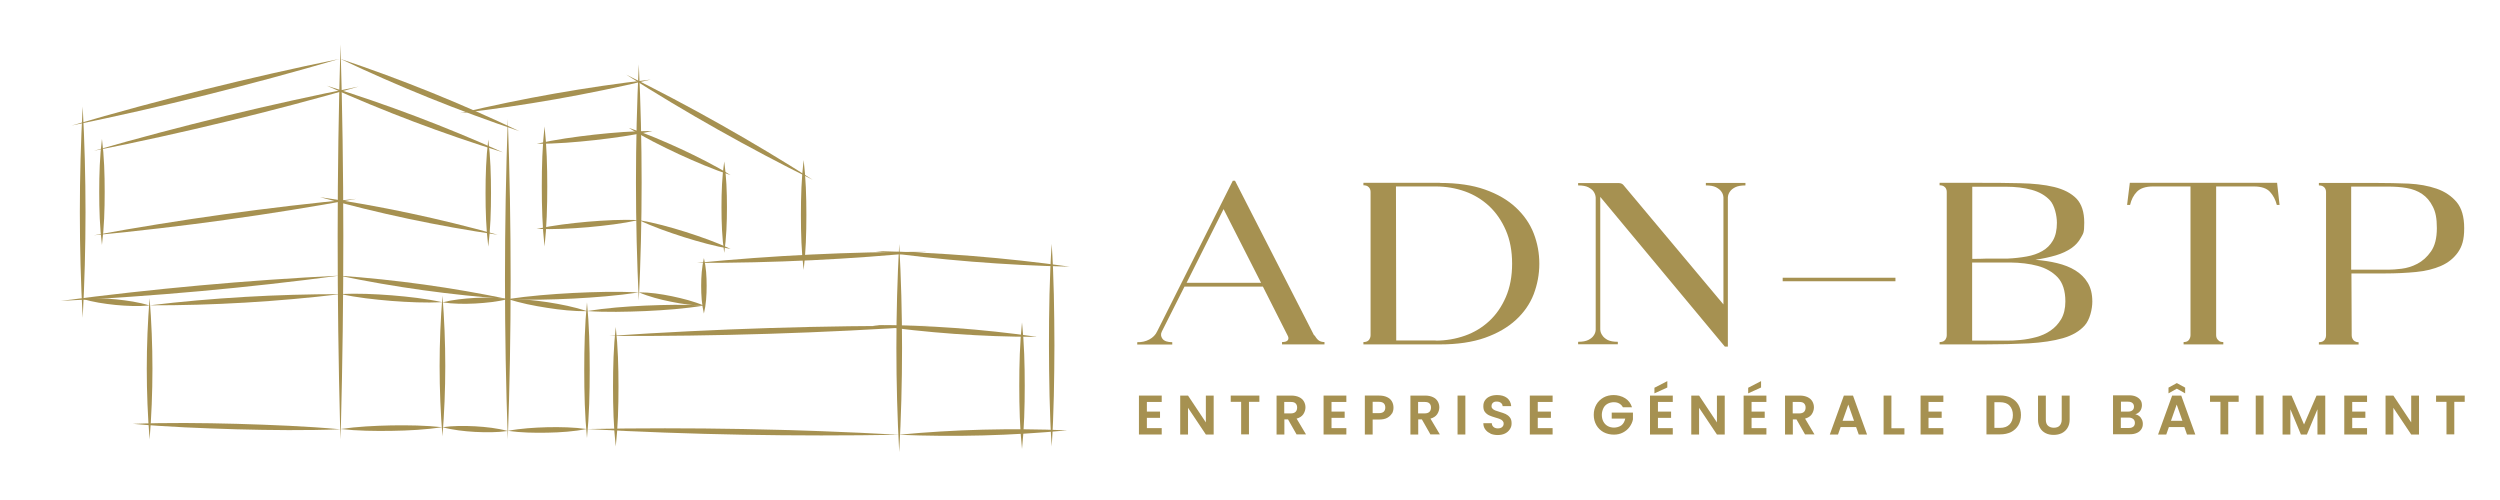 <svg xmlns="http://www.w3.org/2000/svg" id="Calque_1" viewBox="0 0 1920 384"><g><path d="M1009.6,257.5c1.1,2,2.3,3.4,3.4,4.1,1.1.7,2.5,1.1,4.2,1.1v1.8h-32.6v-1.8c2.3,0,3.7-.5,4.4-1.4.7-.9.7-2.1,0-3.4l-19.1-37.8h-60.2l-17.4,34.5c-1,2-.8,3.9.5,5.6,1.3,1.7,3.8,2.6,7.5,2.6v1.8h-26.9v-1.8c3.4.1,6.5-.6,9.3-2.1,2.8-1.5,4.9-3.7,6.1-6.4l58-115.5h1.7l60.8,118.9ZM968.5,217.2l-28.8-56.6-28.4,56.6h57.2Z" fill="#a69151"></path><path d="M1105.8,140.5c13.6,0,25.1,1.7,34.7,5.1,9.6,3.4,17.5,8,23.7,13.8,6.2,5.8,10.8,12.4,13.7,19.9,2.9,7.5,4.3,15.2,4.3,23.3s-1.5,15.8-4.3,23.3c-2.9,7.5-7.5,14.1-13.7,19.8-6.2,5.7-14.1,10.3-23.7,13.7-9.6,3.4-21.2,5.1-34.7,5.1h-58.7v-1.8c1.4,0,2.5-.3,3.3-.8.8-.5,1.3-1.1,1.6-1.9.4-.7.6-1.5.6-2.5v-110.2c0-.9-.2-1.8-.6-2.5-.3-.6-.8-1.2-1.6-1.7-.8-.5-1.9-.8-3.3-.8v-1.9h58.7ZM1102.6,261.6c7.9,0,15.4-1.3,22.5-3.8,7.1-2.5,13.3-6.3,18.6-11.2,5.4-5,9.6-11.1,12.8-18.5,3.2-7.4,4.8-15.9,4.8-25.6s-1.6-18.2-4.8-25.6c-3.2-7.4-7.5-13.6-12.8-18.6-5.4-5-11.6-8.8-18.6-11.3-7.1-2.5-14.5-3.8-22.5-3.8h-30.5l.2,118.3h30.3Z" fill="#a69151"></path><path d="M1340.5,140.5v1.9c-3.4,0-6,.5-7.8,1.4-1.8.9-3.2,2-4,3.2-1,1.3-1.6,2.8-1.7,4.6v114.6h-2.3l-95.7-115v101.9c.1,1.8.7,3.3,1.7,4.6.8,1.3,2.2,2.4,4,3.4,1.8.9,4.4,1.4,7.8,1.4v1.9h-30.5v-1.9c3.4,0,6-.5,7.8-1.4,1.8-.9,3.2-2,4-3.2,1-1.3,1.6-2.8,1.7-4.6v-101.5c-.1-1.8-.7-3.4-1.7-4.8-.8-1.2-2.2-2.2-4-3.2-1.8-.9-4.4-1.4-7.8-1.4v-1.8h31.1c1.6,0,2.8.5,3.6,1.4l76.9,91.8v-82.2c-.1-1.8-.7-3.3-1.7-4.6-.8-1.2-2.2-2.2-4-3.2-1.8-.9-4.4-1.4-7.8-1.4v-1.9h30.5Z" fill="#a69151"></path><path d="M1369.1,216v-2.7h86.6v2.7h-86.6Z" fill="#a69151"></path><path d="M1563.1,199.5c5.9.5,11.5,1.3,16.8,2.6s10,3.1,14,5.6c4,2.5,7.2,5.6,9.5,9.5,2.3,3.8,3.5,8.6,3.5,14.4s-1.9,13.9-5.8,18.3c-3.9,4.4-9.5,7.7-16.7,9.8-7.3,2.1-16.1,3.4-26.4,4-10.3.5-21.9.8-34.7.8h-33.7v-1.8c1.4,0,2.5-.3,3.3-.8.8-.5,1.3-1.1,1.6-1.9.4-.7.6-1.5.6-2.5v-110.2c0-.9-.2-1.8-.6-2.5-.3-.6-.8-1.2-1.6-1.7-.8-.5-1.9-.8-3.3-.8v-1.9h28c12.3,0,23.5,0,33.7.3,10.2.2,18.9,1.1,26.3,2.9,7.3,1.8,13,4.7,17.1,8.9,4,4.2,6,10.3,6,18.5s-.8,8.2-2.5,11.4c-1.7,3.2-4.2,6-7.4,8.2-3.2,2.2-7.2,4.1-11.9,5.5s-9.9,2.5-15.7,3.4ZM1514.6,198.8c3.8,0,7.5,0,11-.2h16.1c5.2-.2,10.1-.8,14.7-1.6,4.6-.8,8.6-2.2,12.1-4.2,3.5-2,6.2-4.7,8.2-8.2,2-3.5,3-8,3-13.5s-1.8-13.4-5.3-17.2c-3.5-3.8-8.2-6.5-14-8.1-5.8-1.6-12.4-2.4-19.8-2.4h-25.9v55.5ZM1533,261.6c1.8,0,4.4,0,7.8,0,3.4,0,7.1-.1,11-.5,4-.4,7.9-1.1,12-2.2,4-1.1,7.7-2.7,11-5,3.3-2.2,6-5.2,8.2-8.8,2.1-3.7,3.2-8.2,3.2-13.6,0-8.1-2-14.3-5.9-18.5-4-4.2-9.1-7.1-15.4-8.8-6.3-1.7-13.3-2.5-21.2-2.6-7.8,0-15.7,0-23.6,0h-5.5v60h18.4Z" fill="#a69151"></path><path d="M1750.7,157.4h-2.1c-1-4-2.8-7.4-5.3-10.1-2.5-2.7-6.6-4.1-12.3-4.1h-29v114.3c0,.9.2,1.8.6,2.5s1,1.3,1.7,1.9c.7.5,1.8.8,3.2.8v1.8h-30.5v-1.8c1.4,0,2.5-.3,3.2-.8.7-.5,1.2-1.1,1.5-1.9.4-.7.6-1.5.6-2.5v-114.3h-28.8c-5.6,0-9.8,1.4-12.4,4.1-2.6,2.7-4.3,6.1-5.2,10.1h-2.3l2.1-17h113.1l1.9,17Z" fill="#a69151"></path><path d="M1824.9,140.5c8.5,0,16.7.2,24.8.5,8,.4,15.2,1.7,21.6,3.9,6.4,2.2,11.5,5.7,15.4,10.3,3.9,4.7,5.8,11.3,5.8,20.1s-1.6,13.9-4.8,18.5c-3.2,4.5-7.5,8-13,10.4-5.5,2.4-11.9,4-19.3,4.7-7.3.7-15.3,1.1-23.7,1.1h-25.8l.2,47.6c0,.9.2,1.8.6,2.5.3.7.8,1.3,1.6,1.9.8.5,1.8.8,3.1.8v1.8h-30.5v-1.8c1.4,0,2.5-.3,3.3-.8.8-.5,1.3-1.1,1.6-1.9.4-.7.6-1.5.6-2.5v-110.2c0-.9-.2-1.8-.6-2.5-.3-.6-.8-1.2-1.6-1.7-.8-.5-1.9-.8-3.3-.8v-1.9h44.1ZM1834.8,207.1c2.3,0,5.4-.2,9.5-.7,4.1-.5,8.2-1.7,12.2-3.8,4-2.1,7.5-5.2,10.5-9.5s4.5-10.2,4.5-17.9-1-12.4-3.1-16.5c-2.1-4.2-4.8-7.4-8.2-9.7s-7.3-3.8-11.9-4.6c-4.5-.8-9.3-1.1-14.4-1.1h-28.2v63.8h29Z" fill="#a69151"></path></g><g><path d="M880.8,308.6v7.5h10.1v4.8h-10.1v7.9h11.4v4.9h-17.5v-29.9h17.5v4.9h-11.4Z" fill="#a69151"></path><path d="M932.1,333.7h-6l-13.7-20.5v20.5h-6v-29.9h6l13.7,20.6v-20.6h6v29.9Z" fill="#a69151"></path><path d="M967.2,303.8v4.8h-8v25h-6v-25h-8v-4.8h22.1Z" fill="#a69151"></path><path d="M995.8,333.7l-6.6-11.6h-2.8v11.6h-6v-29.9h11.3c2.3,0,4.3.4,6,1.2s2.9,1.9,3.7,3.3c.8,1.4,1.2,2.9,1.2,4.6s-.6,3.7-1.7,5.3c-1.1,1.6-2.9,2.7-5.1,3.3l7.2,12.1h-7ZM986.3,317.5h5c1.6,0,2.9-.4,3.7-1.2.8-.8,1.2-1.9,1.2-3.3s-.4-2.4-1.2-3.2c-.8-.8-2-1.1-3.7-1.1h-5v8.8Z" fill="#a69151"></path><path d="M1022.6,308.6v7.5h10.1v4.8h-10.1v7.9h11.4v4.9h-17.5v-29.9h17.5v4.9h-11.4Z" fill="#a69151"></path><path d="M1069,317.5c-.8,1.4-2,2.5-3.6,3.4-1.6.9-3.7,1.3-6.2,1.3h-5v11.5h-6v-29.9h11.1c2.3,0,4.3.4,6,1.2s2.9,1.9,3.7,3.3c.8,1.4,1.2,3,1.2,4.8s-.4,3.1-1.1,4.5ZM1062.7,316.2c.8-.8,1.2-1.8,1.2-3.2,0-2.9-1.6-4.4-4.9-4.4h-4.8v8.7h4.8c1.7,0,2.9-.4,3.7-1.1Z" fill="#a69151"></path><path d="M1098.6,333.7l-6.6-11.6h-2.8v11.6h-6v-29.9h11.3c2.3,0,4.3.4,6,1.2s2.9,1.9,3.7,3.3c.8,1.4,1.2,2.9,1.2,4.6s-.6,3.7-1.7,5.3c-1.1,1.6-2.9,2.7-5.1,3.3l7.2,12.1h-7ZM1089.1,317.5h5c1.6,0,2.9-.4,3.7-1.2.8-.8,1.2-1.9,1.2-3.3s-.4-2.4-1.2-3.2c-.8-.8-2-1.1-3.7-1.1h-5v8.8Z" fill="#a69151"></path><path d="M1125.4,303.8v29.9h-6v-29.9h6Z" fill="#a69151"></path><path d="M1144.7,332.9c-1.7-.7-3-1.7-4-3.1-1-1.3-1.5-2.9-1.5-4.8h6.5c0,1.2.5,2.2,1.3,2.9.8.7,1.9,1.1,3.3,1.1s2.5-.3,3.3-1c.8-.7,1.2-1.5,1.2-2.6s-.3-1.6-.8-2.2c-.5-.6-1.2-1-2.1-1.4-.8-.3-1.9-.7-3.4-1.1-2-.6-3.5-1.1-4.8-1.7s-2.3-1.4-3.2-2.5-1.3-2.6-1.3-4.5.4-3.3,1.3-4.6c.9-1.3,2.1-2.3,3.8-3,1.6-.7,3.5-1,5.5-1,3.1,0,5.6.7,7.6,2.2,1.9,1.5,3,3.6,3.2,6.3h-6.6c0-1-.5-1.9-1.3-2.5-.8-.7-1.9-1-3.3-1s-2.1.3-2.8.9c-.7.6-1.1,1.5-1.1,2.6s.3,1.5.8,2c.5.5,1.2,1,2,1.3s1.9.7,3.3,1.1c2,.6,3.6,1.1,4.8,1.7,1.2.6,2.3,1.4,3.2,2.6.9,1.1,1.3,2.6,1.3,4.5s-.4,3.1-1.3,4.5-2.1,2.5-3.7,3.3c-1.6.8-3.5,1.2-5.7,1.2s-4-.4-5.7-1.1Z" fill="#a69151"></path><path d="M1181,308.6v7.5h10.1v4.8h-10.1v7.9h11.4v4.9h-17.5v-29.9h17.5v4.9h-11.4Z" fill="#a69151"></path><path d="M1246.4,312.8c-.7-1.3-1.6-2.2-2.8-2.9s-2.6-1-4.2-1-3.4.4-4.8,1.2c-1.4.8-2.5,1.9-3.2,3.4s-1.2,3.2-1.2,5.1.4,3.7,1.2,5.2c.8,1.5,1.9,2.6,3.3,3.4s3.1,1.2,4.9,1.2,4.2-.6,5.7-1.8c1.5-1.2,2.4-2.9,2.9-5.1h-10.4v-4.6h16.3v5.2c-.4,2.1-1.3,4-2.6,5.8-1.3,1.8-3,3.2-5.1,4.3s-4.4,1.6-7,1.6-5.5-.6-7.9-1.9c-2.3-1.3-4.2-3.1-5.5-5.4-1.3-2.3-2-4.9-2-7.9s.7-5.6,2-7.9c1.3-2.3,3.2-4.1,5.5-5.4,2.3-1.3,5-1.9,7.8-1.9s6.3.8,8.9,2.5c2.5,1.6,4.2,3.9,5.2,6.9h-7Z" fill="#a69151"></path><path d="M1273.3,308.6v7.5h10.1v4.8h-10.1v7.9h11.4v4.9h-17.5v-29.9h17.5v4.9h-11.4ZM1280.5,297.6l-9.9,4.5v-4.3l9.9-5.1v4.9Z" fill="#a69151"></path><path d="M1324.6,333.7h-6l-13.7-20.5v20.5h-6v-29.9h6l13.7,20.6v-20.6h6v29.9Z" fill="#a69151"></path><path d="M1345.2,308.6v7.5h10.1v4.8h-10.1v7.9h11.4v4.9h-17.5v-29.9h17.5v4.9h-11.4ZM1352.5,297.6l-9.9,4.5v-4.3l9.9-5.1v4.9Z" fill="#a69151"></path><path d="M1386.3,333.7l-6.6-11.6h-2.8v11.6h-6v-29.9h11.3c2.3,0,4.3.4,6,1.2s2.9,1.9,3.7,3.3c.8,1.4,1.2,2.9,1.2,4.6s-.6,3.7-1.7,5.3c-1.1,1.6-2.9,2.7-5.1,3.3l7.2,12.1h-7ZM1376.8,317.5h5c1.6,0,2.9-.4,3.7-1.2.8-.8,1.2-1.9,1.2-3.3s-.4-2.4-1.2-3.2c-.8-.8-2-1.1-3.7-1.1h-5v8.8Z" fill="#a69151"></path><path d="M1425.6,328h-12l-2,5.7h-6.3l10.8-29.9h7l10.8,29.9h-6.4l-2-5.7ZM1423.9,323.2l-4.4-12.5-4.4,12.5h8.7Z" fill="#a69151"></path><path d="M1452.7,328.9h9.9v4.8h-16v-29.9h6v25.1Z" fill="#a69151"></path><path d="M1481.1,308.6v7.5h10.1v4.8h-10.1v7.9h11.4v4.9h-17.5v-29.9h17.5v4.9h-11.4Z" fill="#a69151"></path><path d="M1544.5,305.6c2.4,1.2,4.3,3,5.6,5.2,1.3,2.3,2,4.9,2,7.9s-.7,5.6-2,7.9c-1.3,2.2-3.2,4-5.6,5.2-2.4,1.2-5.2,1.8-8.4,1.8h-10.5v-29.9h10.5c3.2,0,5.9.6,8.4,1.8ZM1543.3,326c1.7-1.7,2.6-4.1,2.6-7.2s-.9-5.5-2.6-7.3c-1.7-1.8-4.2-2.6-7.3-2.6h-4.3v19.7h4.3c3.2,0,5.6-.9,7.3-2.6Z" fill="#a69151"></path><path d="M1571.2,303.8v18.5c0,2,.5,3.6,1.6,4.6s2.6,1.6,4.5,1.6,3.5-.5,4.5-1.6,1.6-2.6,1.6-4.6v-18.5h6.1v18.5c0,2.5-.6,4.7-1.7,6.4-1.1,1.8-2.6,3.1-4.4,4-1.9.9-3.9,1.3-6.2,1.3s-4.3-.4-6.1-1.3c-1.8-.9-3.3-2.2-4.3-4-1.1-1.8-1.6-3.9-1.6-6.4v-18.5h6Z" fill="#a69151"></path><path d="M1644.1,320.8c1.1,1.4,1.6,2.9,1.6,4.7s-.4,3-1.2,4.2c-.8,1.2-1.9,2.2-3.4,2.8-1.5.7-3.3,1-5.3,1h-13v-29.9h12.4c2,0,3.8.3,5.3,1s2.6,1.6,3.4,2.7,1.1,2.5,1.1,4-.5,3.2-1.4,4.4c-.9,1.2-2.2,2-3.7,2.5,1.7.3,3.1,1.2,4.2,2.5ZM1628.9,316.1h5.5c1.4,0,2.5-.3,3.3-1,.8-.6,1.2-1.6,1.2-2.8s-.4-2.1-1.2-2.8c-.8-.7-1.9-1-3.3-1h-5.5v7.5ZM1638.4,327.7c.8-.7,1.2-1.7,1.2-2.9s-.4-2.3-1.3-3c-.9-.7-2-1.1-3.5-1.1h-6v8h6.1c1.5,0,2.6-.3,3.4-1Z" fill="#a69151"></path><path d="M1677.7,328h-12l-2,5.7h-6.3l10.8-29.9h7l10.8,29.9h-6.4l-2-5.7ZM1671.8,298.5l-6.4,3.6v-4.4l6.4-3.5,6.4,3.5v4.4l-6.4-3.6ZM1676.1,323.2l-4.4-12.5-4.4,12.5h8.7Z" fill="#a69151"></path><path d="M1719.3,303.8v4.8h-8v25h-6v-25h-8v-4.8h22.1Z" fill="#a69151"></path><path d="M1738.4,303.8v29.9h-6v-29.9h6Z" fill="#a69151"></path><path d="M1785.8,303.8v29.9h-6v-19.4l-8.1,19.4h-4.6l-8.1-19.4v19.4h-6v-29.9h6.9l9.6,22.2,9.6-22.2h6.8Z" fill="#a69151"></path><path d="M1806.5,308.6v7.5h10.1v4.8h-10.1v7.9h11.4v4.9h-17.5v-29.9h17.5v4.9h-11.4Z" fill="#a69151"></path><path d="M1857.8,333.7h-6l-13.7-20.5v20.5h-6v-29.9h6l13.7,20.6v-20.6h6v29.9Z" fill="#a69151"></path><path d="M1892.9,303.8v4.8h-8v25h-6v-25h-8v-4.8h22.1Z" fill="#a69151"></path></g><g><path d="M55,96.4c67.5-19.8,136.6-37,205.4-51.1-67.5,19.8-136.6,37-205.4,51.1h0Z" fill="#a69151"></path><path d="M399,100.8c-46.9-15.8-92.8-34.3-137.4-55.5,46.9,15.7,92.8,34.3,137.4,55.5h0Z" fill="#a69151"></path><path d="M499.8,61.1c-48.3,11.5-97.2,20.1-146.5,25.8,48.3-11.5,97.2-20.1,146.5-25.8h0Z" fill="#a69151"></path><path d="M624.2,138.1c-48.9-24.3-97.2-51.4-143.3-80.8,49,24.2,97.2,51.4,143.3,80.8h0Z" fill="#a69151"></path><path d="M617.2,122.9c1.7,14,2.1,28.1,2.1,42.2,0,14.1-.4,28.2-2.1,42.2-1.7-14-2.1-28.1-2.1-42.2,0-14.1.4-28.2,2.1-42.2h0Z" fill="#a69151"></path><path d="M535.1,201.9c58.3-5.7,117.6-8.6,176.2-8.5-58.3,5.8-117.6,8.6-176.2,8.5h0Z" fill="#a69151"></path><path d="M690.6,347.2c-2.9-52.9-2.9-106.9,0-159.8,2.9,52.9,2.9,106.9,0,159.8h0Z" fill="#a69151"></path><path d="M807.7,342.9c-1.7-25.5-2-52.2-2.1-77.8,0-25.6.4-52.2,2.1-77.8,1.7,25.5,2,52.2,2.1,77.8-.1,25.6-.4,52.2-2.1,77.8h0Z" fill="#a69151"></path><path d="M540.6,198.2c1.7,7,2.1,14.1,2.1,21.3,0,7.2-.4,14.3-2.1,21.3-1.7-7-2.1-14.1-2.1-21.3,0-7.2.5-14.3,2.1-21.3h0Z" fill="#a69151"></path><path d="M490.6,49.4c2.9,60.2,2.9,121.2,0,181.4-2.9-60.2-2.9-121.2,0-181.4h0Z" fill="#a69151"></path><path d="M540.6,234.7c-8.6,0-17-1.3-25.4-3-8.4-1.7-16.6-3.8-24.6-7.2,8.6,0,17,1.3,25.4,3,8.4,1.8,16.6,3.8,24.6,7.2h0Z" fill="#a69151"></path><path d="M390,91.4c2.9,81.6,2.9,164.4,0,246.1-2.9-81.6-2.9-164.4,0-246.1h0Z" fill="#a69151"></path><path d="M490.6,224.6c-16.7,2.5-33.4,3.8-50.2,4.7-16.8.8-33.6,1.3-50.4.4,16.6-2.5,33.4-3.8,50.2-4.7,16.8-.8,33.6-1.3,50.4-.4h0Z" fill="#a69151"></path><path d="M46.6,231.1c70.7-9.3,142.6-15.9,213.9-19.4-70.7,9.4-142.6,15.9-213.9,19.4h0Z" fill="#a69151"></path><path d="M63.5,81.8c2.9,53.8,2.9,108.5,0,162.3-2.9-53.8-2.9-108.5,0-162.3h0Z" fill="#a69151"></path><path d="M275.4,66.5c-66.8,19.2-135.2,35.8-203.3,49.3,66.8-19.2,135.2-35.8,203.3-49.3h0Z" fill="#a69151"></path><path d="M78.3,188.1c-1.7-13.5-2.1-27.1-2.1-40.7,0-13.6.4-27.1,2.1-40.7,1.7,13.5,2.1,27.1,2.1,40.7,0,13.6-.4,27.1-2.1,40.7h0Z" fill="#a69151"></path><path d="M273.6,152.7c-66.5,12.2-134.3,21.6-201.5,28,66.5-12.2,134.3-21.6,201.5-28h0Z" fill="#a69151"></path><path d="M250.9,65.8c46.1,14.3,91.3,31.4,135.3,51.2-46.1-14.3-91.3-31.4-135.3-51.2h0Z" fill="#a69151"></path><path d="M245.8,151.4c46,6.7,91.6,16.4,136.4,28.9-46-6.7-91.6-16.4-136.4-28.9h0Z" fill="#a69151"></path><path d="M375,107.2c1.7,13.7,2.1,27.3,2.1,41.1,0,13.7-.4,27.4-2.1,41.1-1.7-13.7-2.1-27.3-2.1-41.1,0-13.7.4-27.4,2.1-41.1h0Z" fill="#a69151"></path><path d="M390,229.7c-43.5-3.1-86.8-9.1-129.5-18,43.5,3.1,86.8,9.1,129.5,18h0Z" fill="#a69151"></path><path d="M63,229.5c8.8-.8,17.4-.4,26.1.4,8.7.9,17.3,2.1,25.7,4.7-8.8.8-17.4.4-26.1-.4-8.7-.9-17.3-2.2-25.7-4.7h0Z" fill="#a69151"></path><path d="M261.5,225.9c-48.6,5.8-97.6,8.7-146.6,8.6,48.6-5.8,97.6-8.6,146.6-8.6h0Z" fill="#a69151"></path><path d="M339.8,232.1c-13.1.6-26.2,0-39.3-1-13.1-1.1-26.1-2.5-39-5.3,13.1-.6,26.2,0,39.3,1,13.1,1.1,26.1,2.5,39,5.3h0Z" fill="#a69151"></path><path d="M821.5,204.8c-49.9-1.1-99.7-5.1-149.1-12,49.9,1.1,99.7,5.1,149.1,12h0Z" fill="#a69151"></path><path d="M795.8,258.7c-42,0-84-3.1-125.5-9,.7,0,19.1,1.4,20.3,1.4-1.2-.1-19.6-1.3-20.3-1.5,42,0,83.9,3.1,125.5,9h0Z" fill="#a69151"></path><path d="M390,229.7c-8.2,2.1-16.6,2.9-25,3.4-8.4.4-16.8.4-25.2-.9,8.2-2.1,16.6-2.9,25-3.4,8.4-.4,16.8-.4,25.2.9h0Z" fill="#a69151"></path><path d="M114.9,229c2.9,36.1,2.9,72.4,0,108.5-2.9-36.1-2.9-72.4,0-108.5h0Z" fill="#a69151"></path><path d="M339.8,227.1c2.9,35.9,2.9,72.1,0,108-2.9-35.9-2.9-72.1,0-108h0Z" fill="#a69151"></path><path d="M261.5,329.5c13-1.9,26-2.5,39.1-2.8,13.1-.2,26.1,0,39.2,1.4-13,1.9-26,2.6-39.1,2.8-13.1.2-26.1,0-39.2-1.4h0Z" fill="#a69151"></path><path d="M102.1,325.5c26.2-1,53.5-.7,79.8,0,26.3.8,53.5,1.8,79.6,4.2-26.2,1-53.5.7-79.8,0-26.3-.8-53.5-1.8-79.6-4.2h0Z" fill="#a69151"></path><path d="M819.6,330.5c-43,4.1-86.4,5.2-129.6,3.4,43-4.1,86.4-5.2,129.6-3.4h0Z" fill="#a69151"></path><path d="M339.8,328.1c8.4-1.2,16.8-1.1,25.2-.7,8.4.5,16.8,1.4,25,3.6-8.4,1.2-16.8,1.1-25.2.7-8.4-.5-16.8-1.4-25-3.6h0Z" fill="#a69151"></path><path d="M450.8,239c-10.3.1-20.5-1-30.7-2.6-10.2-1.6-20.2-3.5-30.1-6.8,10.3-.1,20.5,1,30.7,2.5,10.2,1.6,20.2,3.6,30.1,6.8h0Z" fill="#a69151"></path><path d="M540.6,234.7c-14.9,2.4-29.8,3.5-44.8,4.2-15,.6-30,1-45,0,14.9-2.4,29.8-3.5,44.8-4.2,15-.6,30-1,45,0h0Z" fill="#a69151"></path><path d="M450.8,336.4c-1.7-17.4-2.1-34.7-2.1-52.1,0-17.4.4-34.8,2.1-52.1,1.7,17.4,2.1,34.7,2.1,52.1,0,17.4-.4,34.8-2.1,52.1h0Z" fill="#a69151"></path><path d="M390,330.9c10-1.9,20.2-2.5,30.3-2.8,10.2-.2,20.3,0,30.4,1.4-10,1.9-20.2,2.6-30.3,2.8-10.2.2-20.3,0-30.4-1.4h0Z" fill="#a69151"></path><path d="M261.5,34.1c2.9,97.4,2.8,196.4.3,293.8,0,0-.3,9.5-.3,9.5,0,0-.3-9.5-.3-9.5-2.5-97.4-2.6-196.4.3-293.8h0Z" fill="#a69151"></path><path d="M713.7,250.3c-81.5,5.5-164.2,8.1-245.9,7.7,81.5-5.5,164.2-8.1,245.9-7.7h0Z" fill="#a69151"></path><path d="M784.9,344.8c-1.7-16.2-2.1-32.4-2.1-48.6,0-16.2.4-32.4,2.1-48.6,1.7,16.2,2.1,32.4,2.1,48.6,0,16.2-.4,32.4-2.1,48.6h0Z" fill="#a69151"></path><path d="M472.9,251.1c1.7,15.3,2.1,30.6,2.1,45.9,0,15.3-.4,30.6-2.1,45.9-1.7-15.3-2.1-30.6-2.1-45.9,0-15.3.4-30.6,2.1-45.9h0Z" fill="#a69151"></path><path d="M690.6,333.9c-79.6,1.4-160.3,0-239.8-4.4,79.6-1.5,160.3,0,239.8,4.4h0Z" fill="#a69151"></path><path d="M561.1,134.5c-13.7-4.5-26.9-10.2-40-16.2-13-6.1-25.9-12.5-38.2-20.1,13.7,4.5,26.9,10.2,40,16.2,13,6.1,25.9,12.5,38.2,20.1h0Z" fill="#a69151"></path><path d="M561.1,191.2c-12.2-2.1-24.1-5.4-35.9-9.1-11.8-3.8-23.4-7.8-34.6-13.1,12.2,2.1,24.1,5.4,35.9,9.1,11.8,3.8,23.4,7.8,34.6,13.1h0Z" fill="#a69151"></path><path d="M556.2,124c1.7,11.7,2.1,23.4,2.1,35.1,0,11.7-.4,23.4-2.1,35.1-1.7-11.7-2.1-23.4-2.1-35.1,0-11.7.4-23.4,2.1-35.1h0Z" fill="#a69151"></path><path d="M501.1,100.6c-14.6,3.3-29.4,5.3-44.2,7-14.8,1.6-29.7,2.9-44.7,2.8,14.6-3.3,29.4-5.3,44.2-7,14.8-1.6,29.7-2.8,44.7-2.8h0Z" fill="#a69151"></path><path d="M490.6,169c-12.9,2.8-25.9,4.3-39,5.5-13.1,1.1-26.2,1.8-39.4,1.3,12.9-2.8,25.9-4.3,39-5.5,13.1-1.1,26.2-1.8,39.4-1.3h0Z" fill="#a69151"></path><path d="M418.2,97.1c1.7,15.3,2.1,30.7,2.1,46.1,0,15.4-.4,30.8-2.1,46.1-1.7-15.3-2.1-30.7-2.1-46.1,0-15.4.4-30.8,2.1-46.1h0Z" fill="#a69151"></path></g></svg>